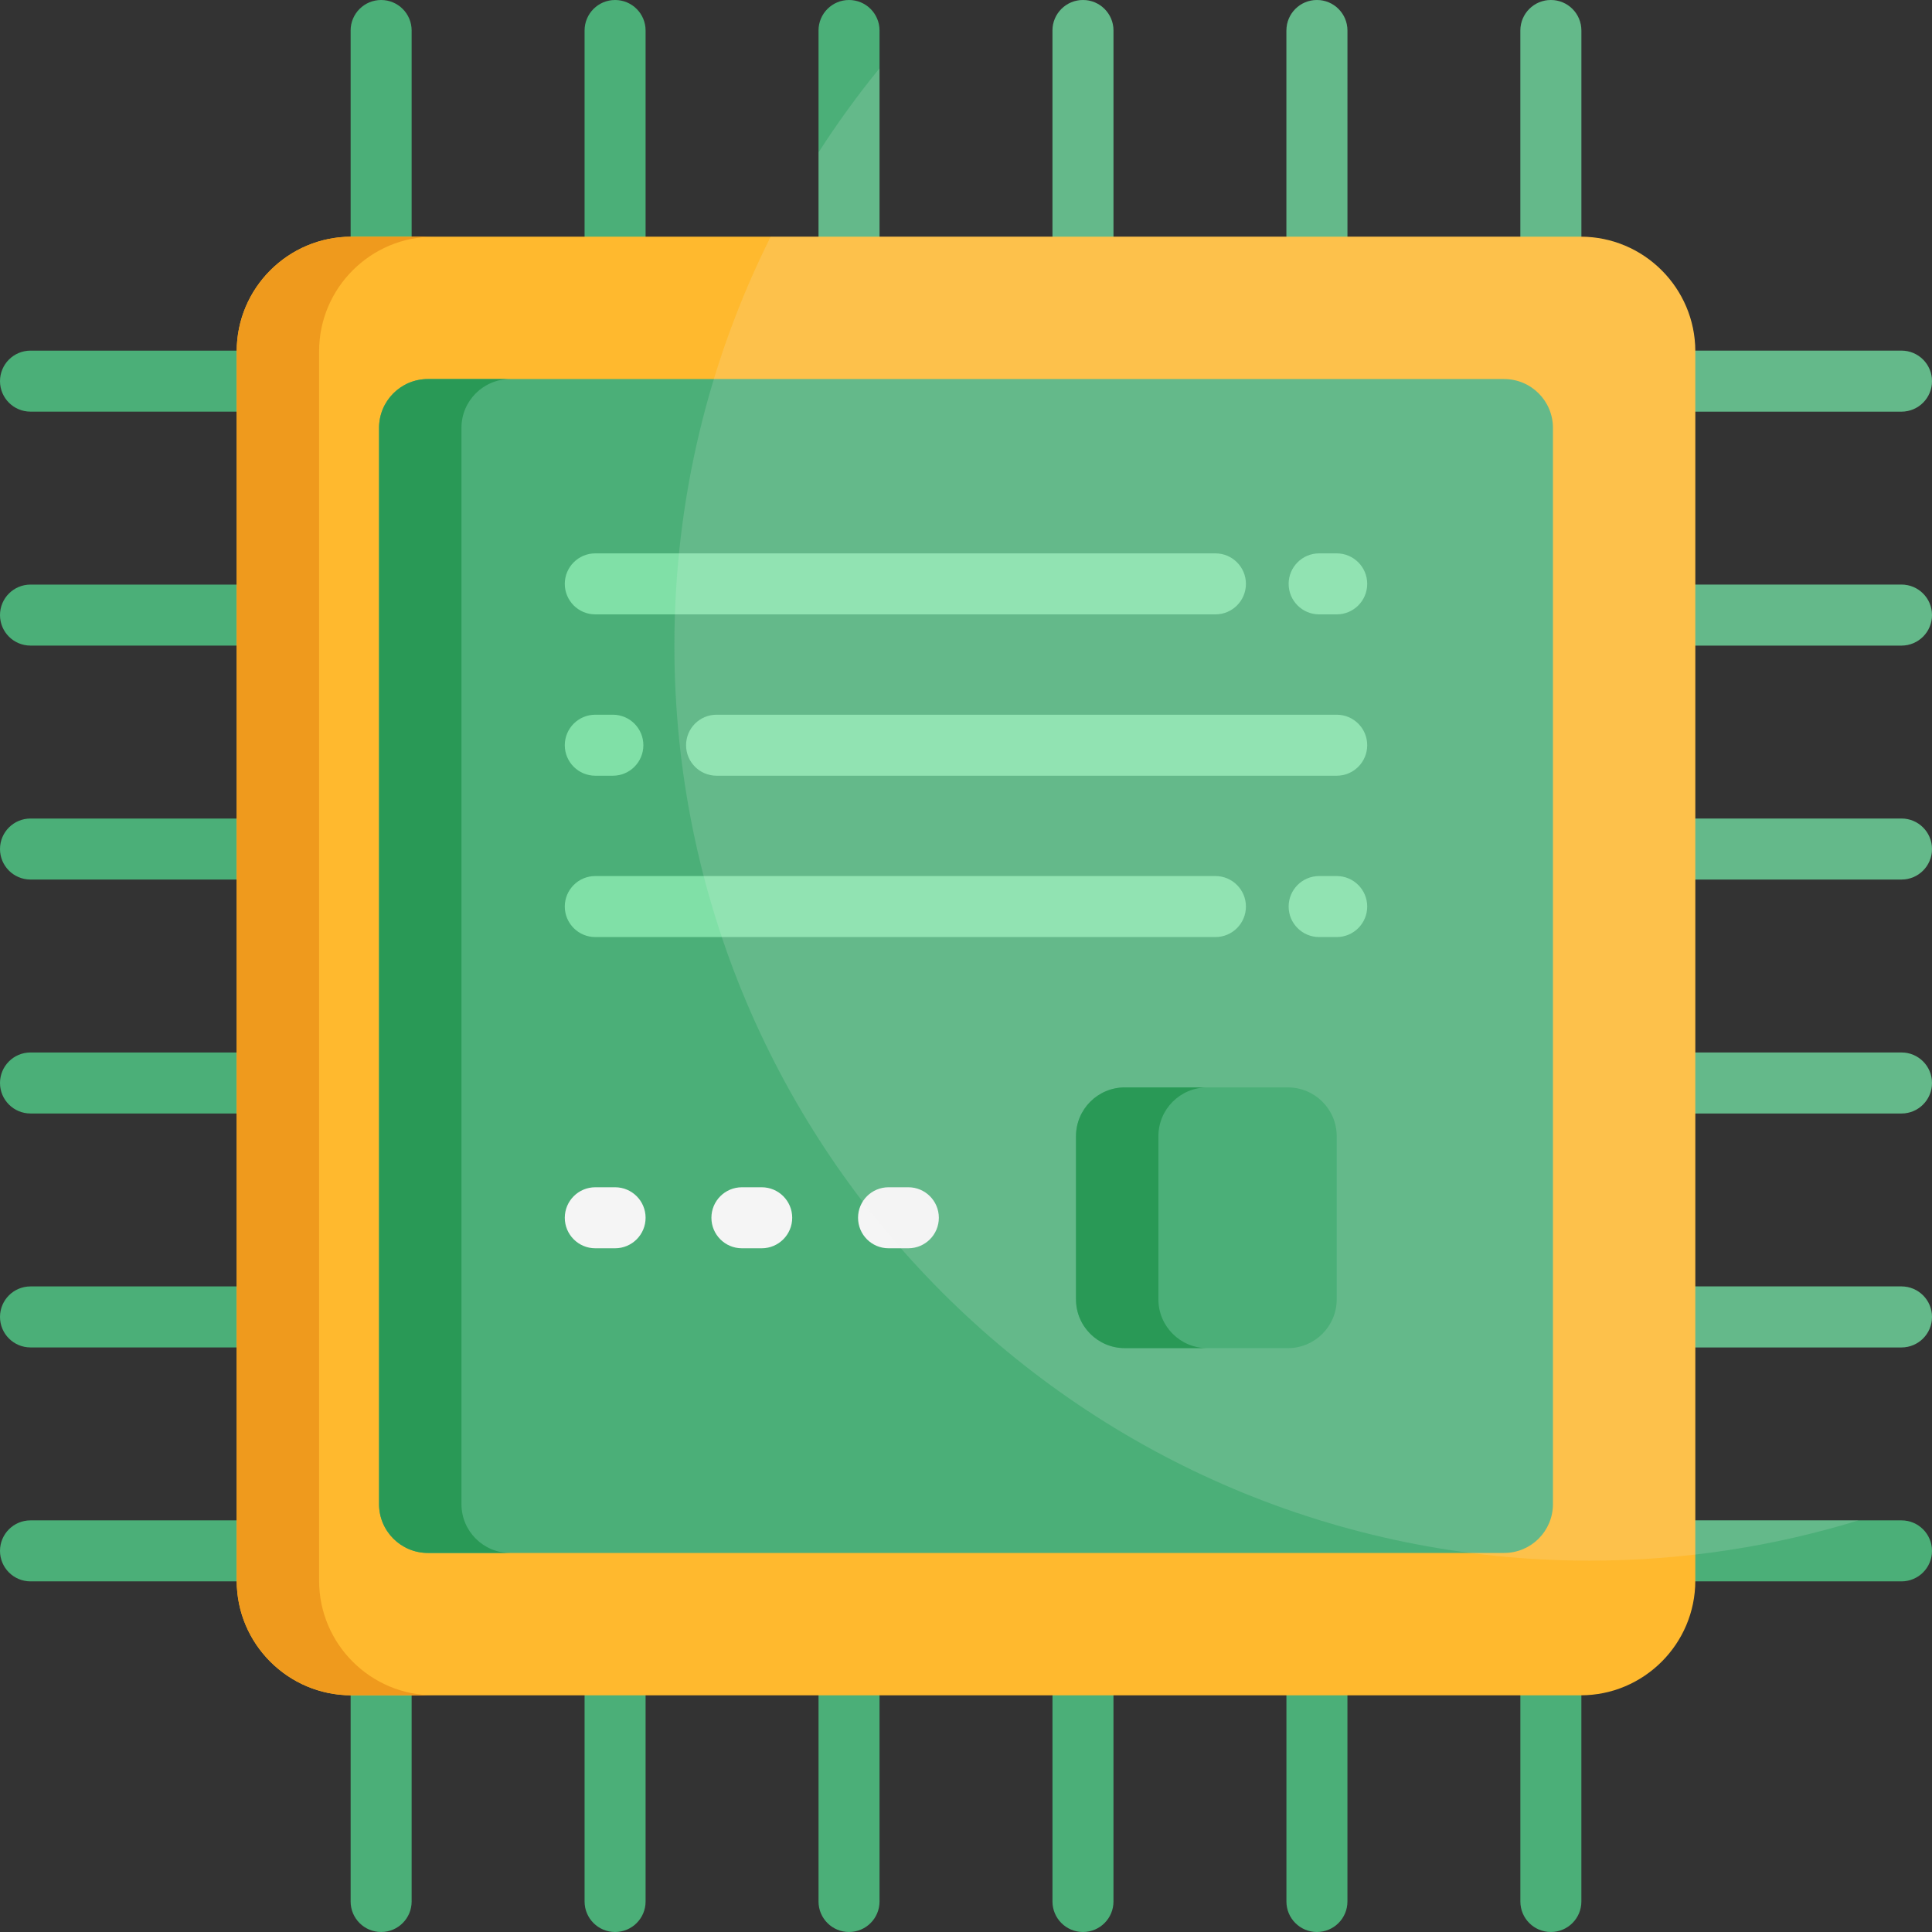 <!DOCTYPE svg PUBLIC "-//W3C//DTD SVG 1.1//EN" "http://www.w3.org/Graphics/SVG/1.1/DTD/svg11.dtd">
<!-- Uploaded to: SVG Repo, www.svgrepo.com, Transformed by: SVG Repo Mixer Tools -->
<svg height="800px" width="800px" version="1.1" id="Layer_1" xmlns="http://www.w3.org/2000/svg" xmlns:xlink="http://www.w3.org/1999/xlink" viewBox="0 0 512 512" xml:space="preserve" fill="#000000">
<rect x="0" y="0" width="512" height="512" fill="#333333" stroke="none"/>
<g id="SVGRepo_bgCarrier" stroke-width="0"/>
<g id="SVGRepo_tracerCarrier" stroke-linecap="round" stroke-linejoin="round"/>
<g id="SVGRepo_iconCarrier"> <g> <path style="fill:#4BAF78;" d="M101.005,81.667c-4.465,0-8.084-3.618-8.084-8.084V8.084c0-4.466,3.62-8.084,8.084-8.084 s8.084,3.618,8.084,8.084v65.498C109.089,78.047,105.471,81.667,101.005,81.667z"/> <path style="fill:#4BAF78;" d="M163.004,81.667c-4.465,0-8.084-3.618-8.084-8.084V8.084c0-4.466,3.62-8.084,8.084-8.084 c4.466,0,8.084,3.618,8.084,8.084v65.498C171.088,78.047,167.468,81.667,163.004,81.667z"/> <path style="fill:#4BAF78;" d="M225.001,81.667c-4.465,0-8.084-3.618-8.084-8.084V8.084c0-4.466,3.62-8.084,8.084-8.084 c4.466,0,8.084,3.618,8.084,8.084v65.498C233.085,78.047,229.467,81.667,225.001,81.667z"/> <path style="fill:#4BAF78;" d="M286.999,81.667c-4.465,0-8.084-3.618-8.084-8.084V8.084c0-4.466,3.62-8.084,8.084-8.084 c4.466,0,8.084,3.618,8.084,8.084v65.498C295.083,78.047,291.464,81.667,286.999,81.667z"/> <path style="fill:#4BAF78;" d="M348.999,81.667c-4.466,0-8.084-3.618-8.084-8.084V8.084c0-4.466,3.618-8.084,8.084-8.084 c4.465,0,8.084,3.618,8.084,8.084v65.498C357.083,78.047,353.463,81.667,348.999,81.667z"/> <path style="fill:#4BAF78;" d="M410.997,75.975c-4.466,0-8.084-3.618-8.084-8.084V8.084c0-4.466,3.618-8.084,8.084-8.084 c4.465,0,8.084,3.618,8.084,8.084v59.807C419.081,72.357,415.461,75.975,410.997,75.975z"/> <path style="fill:#4BAF78;" d="M101.005,512c-4.465,0-8.084-3.62-8.084-8.084V432.07c0-4.466,3.62-8.084,8.084-8.084 s8.084,3.618,8.084,8.084v71.846C109.089,508.38,105.471,512,101.005,512z"/> <path style="fill:#4BAF78;" d="M163.004,512c-4.465,0-8.084-3.62-8.084-8.084v-66.178c0-4.466,3.62-8.084,8.084-8.084 c4.466,0,8.084,3.618,8.084,8.084v66.178C171.088,508.38,167.468,512,163.004,512z"/> <path style="fill:#4BAF78;" d="M225.001,512c-4.465,0-8.084-3.62-8.084-8.084v-66.178c0-4.466,3.62-8.084,8.084-8.084 c4.466,0,8.084,3.618,8.084,8.084v66.178C233.085,508.38,229.467,512,225.001,512z"/> <path style="fill:#4BAF78;" d="M286.999,512c-4.465,0-8.084-3.62-8.084-8.084v-66.178c0-4.466,3.62-8.084,8.084-8.084 c4.466,0,8.084,3.618,8.084,8.084v66.178C295.083,508.38,291.464,512,286.999,512z"/> <path style="fill:#4BAF78;" d="M348.999,512c-4.466,0-8.084-3.62-8.084-8.084v-66.178c0-4.466,3.618-8.084,8.084-8.084 c4.465,0,8.084,3.618,8.084,8.084v66.178C357.083,508.38,353.463,512,348.999,512z"/> <path style="fill:#4BAF78;" d="M410.997,512c-4.466,0-8.084-3.62-8.084-8.084v-65.604c0-4.466,3.618-8.084,8.084-8.084 c4.465,0,8.084,3.618,8.084,8.084v65.604C419.081,508.38,415.461,512,410.997,512z"/> <path style="fill:#4BAF78;" d="M76.845,419.081H8.085c-4.466,0-8.084-3.62-8.084-8.084c0-4.466,3.618-8.084,8.084-8.084h68.76 c4.466,0,8.084,3.618,8.084,8.084C84.929,415.462,81.311,419.081,76.845,419.081z"/> <path style="fill:#4BAF78;" d="M76.845,357.083H8.085c-4.466,0-8.084-3.618-8.084-8.084s3.618-8.084,8.084-8.084h68.76 c4.466,0,8.084,3.618,8.084,8.084C84.929,353.464,81.311,357.083,76.845,357.083z"/> <path style="fill:#4BAF78;" d="M76.845,295.086H8.085c-4.466,0-8.084-3.618-8.084-8.084s3.618-8.084,8.084-8.084h68.76 c4.466,0,8.084,3.618,8.084,8.084C84.929,291.466,81.311,295.086,76.845,295.086z"/> <path style="fill:#4BAF78;" d="M76.845,233.087H8.085c-4.466,0-8.084-3.618-8.084-8.084c0-4.466,3.618-8.084,8.084-8.084h68.76 c4.466,0,8.084,3.618,8.084,8.084C84.929,229.469,81.311,233.087,76.845,233.087z"/> <path style="fill:#4BAF78;" d="M76.845,171.088H8.085c-4.466,0-8.084-3.618-8.084-8.084c0-4.466,3.618-8.084,8.084-8.084h68.76 c4.466,0,8.084,3.618,8.084,8.084C84.929,167.468,81.311,171.088,76.845,171.088z"/> <path style="fill:#4BAF78;" d="M70.875,109.089H8.085c-4.466,0-8.084-3.618-8.084-8.084c0-4.466,3.618-8.084,8.084-8.084h62.79 c4.466,0,8.084,3.618,8.084,8.084C78.959,105.471,75.339,109.089,70.875,109.089z"/> <path style="fill:#4BAF78;" d="M503.915,419.081H429.3c-4.466,0-8.084-3.62-8.084-8.084c0-4.466,3.618-8.084,8.084-8.084h74.615 c4.466,0,8.084,3.618,8.084,8.084C511.999,415.462,508.38,419.081,503.915,419.081z"/> <path style="fill:#4BAF78;" d="M503.915,357.083H429.3c-4.466,0-8.084-3.618-8.084-8.084s3.618-8.084,8.084-8.084h74.615 c4.466,0,8.084,3.618,8.084,8.084C511.999,353.464,508.38,357.083,503.915,357.083z"/> <path style="fill:#4BAF78;" d="M503.915,295.086H429.3c-4.466,0-8.084-3.618-8.084-8.084s3.618-8.084,8.084-8.084h74.615 c4.466,0,8.084,3.618,8.084,8.084C511.999,291.466,508.38,295.086,503.915,295.086z"/> <path style="fill:#4BAF78;" d="M503.915,233.087H429.3c-4.466,0-8.084-3.618-8.084-8.084c0-4.466,3.618-8.084,8.084-8.084h74.615 c4.466,0,8.084,3.618,8.084,8.084C511.999,229.469,508.38,233.087,503.915,233.087z"/> <path style="fill:#4BAF78;" d="M503.915,171.088H429.3c-4.466,0-8.084-3.618-8.084-8.084c0-4.466,3.618-8.084,8.084-8.084h74.615 c4.466,0,8.084,3.618,8.084,8.084C511.999,167.468,508.38,171.088,503.915,171.088z"/> <path style="fill:#4BAF78;" d="M503.915,109.089h-68.136c-4.465,0-8.084-3.618-8.084-8.084c0-4.466,3.62-8.084,8.084-8.084h68.136 c4.466,0,8.084,3.618,8.084,8.084C511.999,105.471,508.38,109.089,503.915,109.089z"/> </g> <path style="fill:#FFB92E;" d="M418.889,62.727H93.111c-16.754,0-30.384,13.629-30.384,30.383v325.779 c0,16.754,13.63,30.384,30.384,30.384h325.779c16.754,0,30.384-13.63,30.384-30.384V93.111 C449.273,76.357,435.643,62.727,418.889,62.727z"/> <path style="fill:#4BAF78;" d="M398.612,100.453H113.388c-7.143,0-12.935,5.792-12.935,12.935v285.223 c0,7.143,5.792,12.935,12.935,12.935h215.179h29.103h40.941c7.144,0,12.935-5.792,12.935-12.935V113.388 C411.547,106.245,405.756,100.453,398.612,100.453z"/> <path style="fill:#EF9A1D;" d="M84.565,418.889V93.111c0-16.754,13.629-30.383,30.384-30.383H93.111 c-16.754,0-30.384,13.629-30.384,30.383v325.779c0,16.754,13.63,30.384,30.384,30.384h21.838 C98.195,449.273,84.565,435.643,84.565,418.889z"/> <path style="fill:#299956;" d="M122.291,398.612V113.388c0-7.143,5.79-12.935,12.935-12.935h-21.838 c-7.143,0-12.935,5.792-12.935,12.935v285.223c0,7.143,5.792,12.935,12.935,12.935h21.838 C128.082,411.547,122.291,405.755,122.291,398.612z"/> <g> <path style="fill:#80E0A7;" d="M354.241,162.817h-4.654c-4.465,0-8.084-3.618-8.084-8.084c0-4.466,3.62-8.084,8.084-8.084h4.654 c4.466,0,8.084,3.618,8.084,8.084C362.326,159.197,358.706,162.817,354.241,162.817z"/> <path style="fill:#80E0A7;" d="M322.1,162.817H157.759c-4.465,0-8.084-3.618-8.084-8.084c0-4.466,3.62-8.084,8.084-8.084H322.1 c4.466,0,8.084,3.618,8.084,8.084C330.184,159.197,326.565,162.817,322.1,162.817z"/> <path style="fill:#80E0A7;" d="M354.241,248.33h-4.654c-4.465,0-8.084-3.618-8.084-8.084s3.62-8.084,8.084-8.084h4.654 c4.466,0,8.084,3.618,8.084,8.084C362.326,244.71,358.706,248.33,354.241,248.33z"/> <path style="fill:#80E0A7;" d="M322.1,248.33H157.759c-4.465,0-8.084-3.618-8.084-8.084s3.62-8.084,8.084-8.084H322.1 c4.466,0,8.084,3.618,8.084,8.084C330.184,244.71,326.565,248.33,322.1,248.33z"/> <path style="fill:#80E0A7;" d="M162.414,205.574h-4.654c-4.465,0-8.084-3.618-8.084-8.084c0-4.466,3.62-8.084,8.084-8.084h4.654 c4.466,0,8.084,3.618,8.084,8.084C170.498,201.954,166.879,205.574,162.414,205.574z"/> <path style="fill:#80E0A7;" d="M354.241,205.574H189.9c-4.465,0-8.084-3.618-8.084-8.084c0-4.466,3.62-8.084,8.084-8.084h164.341 c4.466,0,8.084,3.618,8.084,8.084C362.326,201.954,358.706,205.574,354.241,205.574z"/> </g> <g> <path style="fill:#F5F5F5;" d="M163.004,330.806h-5.244c-4.465,0-8.084-3.618-8.084-8.084c0-4.466,3.62-8.084,8.084-8.084h5.244 c4.466,0,8.084,3.618,8.084,8.084C171.088,327.187,167.468,330.806,163.004,330.806z"/> <path style="fill:#F5F5F5;" d="M201.859,330.806h-5.244c-4.465,0-8.084-3.618-8.084-8.084c0-4.466,3.62-8.084,8.084-8.084h5.244 c4.466,0,8.084,3.618,8.084,8.084C209.944,327.187,206.325,330.806,201.859,330.806z"/> <path style="fill:#F5F5F5;" d="M240.719,330.806h-5.244c-4.466,0-8.084-3.618-8.084-8.084c0-4.466,3.618-8.084,8.084-8.084h5.244 c4.466,0,8.084,3.618,8.084,8.084C248.803,327.187,245.184,330.806,240.719,330.806z"/> <path style="opacity:0.15;fill:#F5F5F5;enable-background:new ;" d="M503.915,109.089c4.466,0,8.084-3.618,8.084-8.084 c0-4.466-3.618-8.084-8.084-8.084h-54.646c-0.103-16.602-13.586-30.086-30.188-30.19V8.084c0-4.466-3.62-8.084-8.084-8.084 c-4.466,0-8.084,3.618-8.084,8.084v54.643h-45.83V8.084c0-4.466-3.62-8.084-8.084-8.084c-4.466,0-8.084,3.618-8.084,8.084v54.643 h-45.832V8.084c0-4.466-3.618-8.084-8.084-8.084c-4.465,0-8.084,3.618-8.084,8.084v54.643h-45.83V18.092 c-5.792,7.114-11.2,14.554-16.168,22.304v22.331h-12.678c-16.32,32.614-25.518,69.411-25.518,108.36 c0,133.926,108.569,242.494,242.495,242.494c24.823,0,48.773-3.738,71.324-10.668h-43.268v-45.83h54.642 c4.466,0,8.084-3.618,8.084-8.084s-3.618-8.084-8.084-8.084h-54.642v-45.83h54.642c4.466,0,8.084-3.618,8.084-8.084 s-3.618-8.084-8.084-8.084h-54.642v-45.83h54.642c4.466,0,8.084-3.618,8.084-8.084c0-4.466-3.618-8.084-8.084-8.084h-54.642 v-45.832h54.642c4.466,0,8.084-3.618,8.084-8.084s-3.618-8.084-8.084-8.084h-54.642v-45.83h54.644V109.089z"/> </g> <path style="fill:#4BAF78;" d="M285.151,344.332c0,7.144,5.792,12.935,12.935,12.935h43.221c7.143,0,12.935-5.79,12.935-12.935 v-43.221c0-7.144-5.792-12.935-12.935-12.935h-43.221c-7.143,0-12.935,5.79-12.935,12.935V344.332z"/> <path style="fill:#299956;" d="M306.989,344.332v-43.221c0-7.144,5.792-12.935,12.935-12.935h-21.838 c-7.143,0-12.935,5.79-12.935,12.935v43.221c0,7.144,5.792,12.935,12.935,12.935h21.838 C312.78,357.267,306.989,351.477,306.989,344.332z"/> </g>
</svg>
